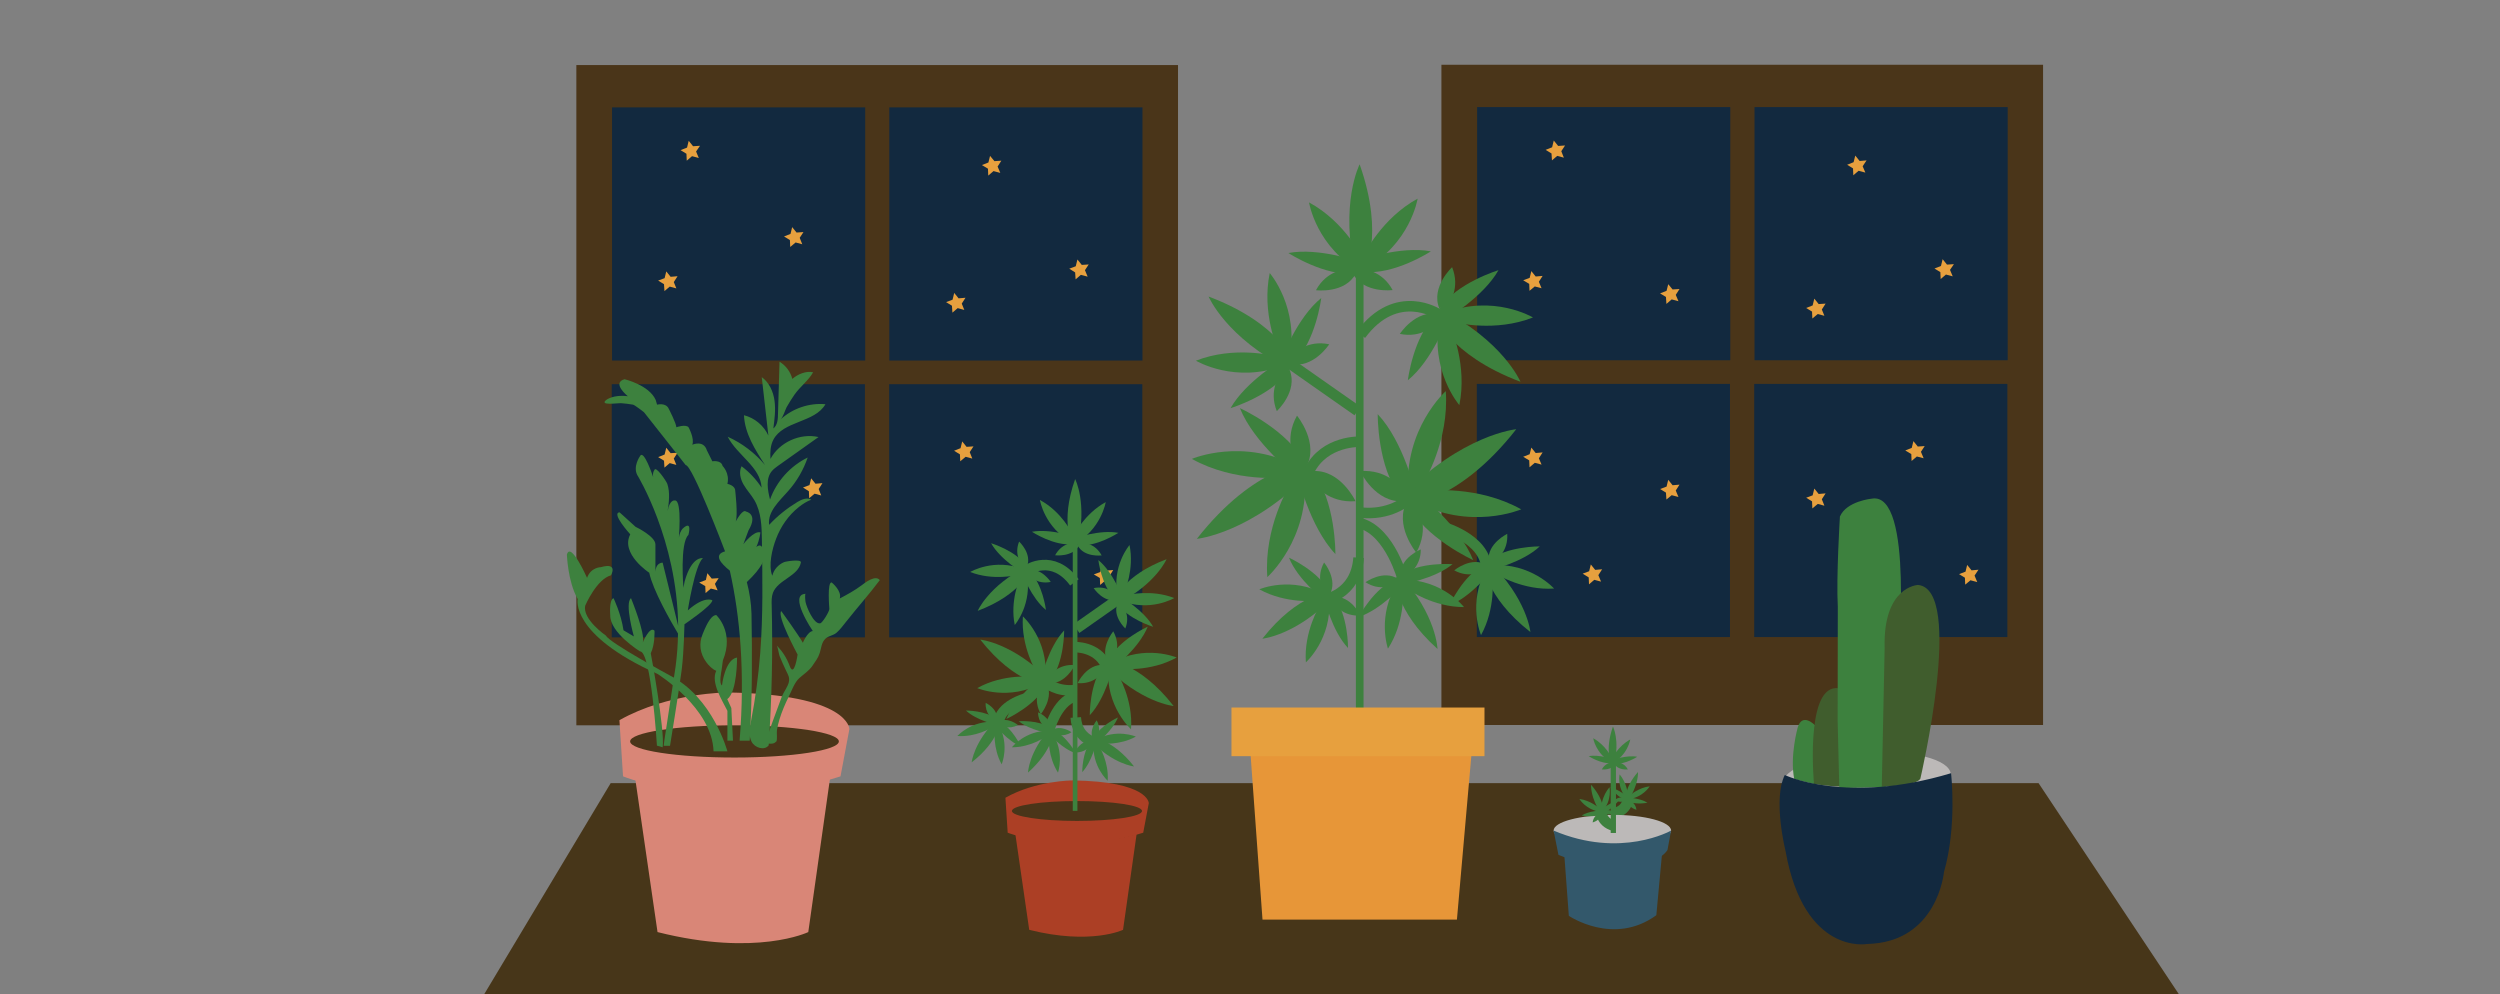<?xml version="1.0" encoding="UTF-8"?> <svg xmlns="http://www.w3.org/2000/svg" xmlns:xlink="http://www.w3.org/1999/xlink" version="1.1" x="0px" y="0px" viewBox="0 0 1660 660" style="enable-background:new 0 0 1660 660;" xml:space="preserve"><rect x="0" y="0" width="1660" height="660" fill="#808080" stroke="none"/> <style type="text/css"> .st0{fill:#4A3519;} .st1{fill:#12293F;} .st2{fill:none;stroke:#71A92D;stroke-width:2;stroke-miterlimit:10;} .st3{fill:#473619;} .st4{fill:#E7A03E;} .st5{fill:#AC3F25;} .st6{fill:#3D813E;} .st7{fill:none;stroke:#3D813E;stroke-width:7;stroke-miterlimit:10;} .st8{fill:#BCB9B8;} .st9{fill:#33586B;} .st10{fill:#E79638;} .st11{fill:#D98677;} .st12{fill:#405D2D;} .st13{fill:#AD3F26;} .st14{fill:#D98777;} .st15{fill:#BEBBB9;} .st16{fill:#274B78;} .st17{fill:#FCE3D7;} .st18{fill:#EBB685;} .st19{fill:#F6F1A7;} .st20{fill:#A4C0D1;} .st21{fill:#33576A;} </style> <g id="Layer_1"> <rect x="957.1" y="43" class="st0" width="399.5" height="438.4"></rect> <g> <g> <g> <rect x="980.8" y="71.1" class="st1" width="168.1" height="168.1"></rect> </g> <g> <rect x="1165" y="71.1" class="st1" width="168.1" height="168.1"></rect> </g> <g> <rect x="980.6" y="254.9" class="st1" width="168.1" height="168.1"></rect> </g> <g> <rect x="1164.8" y="254.9" class="st1" width="168.1" height="168.1"></rect> </g> </g> </g> <path class="st2" d="M1303.6,135.7"></path> <polygon class="st3" points="1448,662 1353.6,520 405.5,520 320.4,662 "></polygon> <rect x="382.7" y="43.2" class="st0" width="399.5" height="438.4"></rect> <g> <g> <g> <rect x="406.4" y="71.3" class="st1" width="168.1" height="168.1"></rect> </g> <g> <rect x="590.5" y="71.3" class="st1" width="168.1" height="168.1"></rect> </g> <g> <rect x="406.2" y="255.1" class="st1" width="168.1" height="168.1"></rect> </g> <g> <rect x="590.4" y="255.1" class="st1" width="168.1" height="168.1"></rect> </g> </g> </g> <path class="st2" d="M729.2,135.8"></path> <path class="st2" d="M715.1,252.5"></path> <polygon class="st4" points="456,106.7 455.8,102.1 451.9,99.7 456.2,98 457.3,93.5 460.2,97.1 464.8,96.8 462.2,100.6 464,104.9 459.5,103.7 "></polygon> <polygon class="st4" points="637.6,306.3 637.4,301.7 633.5,299.3 637.8,297.6 638.9,293.1 641.8,296.7 646.4,296.4 643.9,300.2 645.6,304.5 641.2,303.3 "></polygon> <polygon class="st4" points="656.2,116.6 656,112 652,109.6 656.3,107.9 657.4,103.5 660.3,107 664.9,106.7 662.4,110.6 664.2,114.8 659.7,113.6 "></polygon> <polygon class="st4" points="714.2,185.5 713.9,180.9 710,178.4 714.3,176.8 715.4,172.3 718.3,175.9 722.9,175.6 720.4,179.4 722.2,183.7 717.7,182.5 "></polygon> <polygon class="st4" points="441.2,310.5 440.9,305.9 437,303.5 441.3,301.8 442.4,297.3 445.3,300.9 449.9,300.6 447.4,304.5 449.1,308.7 444.7,307.5 "></polygon> <polygon class="st4" points="730.5,388.4 730.3,383.8 726.3,381.4 730.6,379.8 731.7,375.3 734.6,378.9 739.2,378.5 736.7,382.4 738.5,386.6 734,385.4 "></polygon> <polygon class="st4" points="441.2,193.3 440.9,188.7 437,186.3 441.3,184.7 442.4,180.2 445.3,183.8 449.9,183.4 447.4,187.3 449.1,191.5 444.7,190.3 "></polygon> <polygon class="st4" points="632.4,207.6 632.1,203 628.2,200.6 632.5,199 633.6,194.5 636.5,198.1 641.1,197.7 638.6,201.6 640.3,205.8 635.9,204.6 "></polygon> <polygon class="st4" points="1106.5,331.7 1106.2,327.1 1102.3,324.7 1106.6,323.1 1107.7,318.6 1110.6,322.2 1115.2,321.8 1112.7,325.7 1114.5,330 1110,328.8 "></polygon> <polygon class="st4" points="1055.1,388 1054.9,383.4 1050.9,380.9 1055.2,379.3 1056.3,374.8 1059.2,378.4 1063.8,378 1061.3,381.9 1063.1,386.2 1058.6,385 "></polygon> <polygon class="st4" points="1106.5,201.8 1106.2,197.2 1102.3,194.8 1106.6,193.1 1107.7,188.7 1110.6,192.2 1115.2,191.9 1112.7,195.8 1114.5,200 1110,198.8 "></polygon> <polygon class="st4" points="1203.4,211.5 1203.2,206.9 1199.3,204.5 1203.6,202.8 1204.7,198.3 1207.6,201.9 1212.2,201.6 1209.7,205.5 1211.4,209.7 1207,208.5 "></polygon> <polygon class="st4" points="1203.4,337.6 1203.2,332.9 1199.3,330.5 1203.6,328.9 1204.7,324.4 1207.6,328 1212.2,327.6 1209.7,331.5 1211.4,335.8 1207,334.6 "></polygon> <polygon class="st4" points="524.7,164 524.5,159.4 520.6,157 524.9,155.3 526,150.8 528.9,154.4 533.5,154.1 531,157.9 532.7,162.2 528.3,161 "></polygon> <polygon class="st4" points="537.3,330.8 537.1,326.2 533.2,323.7 537.5,322.1 538.6,317.6 541.5,321.2 546.1,320.8 543.6,324.7 545.3,329 540.9,327.8 "></polygon> <polygon class="st4" points="468.5,393.8 468.3,389.2 464.3,386.8 468.7,385.1 469.7,380.6 472.6,384.2 477.2,383.9 474.7,387.7 476.5,392 472,390.8 "></polygon> <path class="st2" d="M1318.7,252.4"></path> <polygon class="st4" points="1030.5,106.5 1030.2,101.9 1026.3,99.5 1030.6,97.8 1031.7,93.3 1034.6,96.9 1039.2,96.6 1036.7,100.4 1038.4,104.7 1034,103.5 "></polygon> <polygon class="st4" points="1269.3,306.1 1269.1,301.5 1265.1,299.1 1269.4,297.4 1270.5,292.9 1273.4,296.5 1278,296.2 1275.5,300 1277.3,304.3 1272.8,303.1 "></polygon> <polygon class="st4" points="1230.6,116.4 1230.4,111.8 1226.5,109.4 1230.8,107.7 1231.9,103.3 1234.8,106.9 1239.4,106.5 1236.8,110.4 1238.6,114.6 1234.1,113.4 "></polygon> <polygon class="st4" points="1288.6,185.3 1288.4,180.7 1284.5,178.3 1288.8,176.6 1289.9,172.1 1292.8,175.7 1297.4,175.4 1294.8,179.2 1296.6,183.5 1292.1,182.3 "></polygon> <polygon class="st4" points="1015.6,310.3 1015.4,305.7 1011.4,303.3 1015.7,301.6 1016.8,297.2 1019.7,300.8 1024.3,300.4 1021.8,304.3 1023.6,308.5 1019.1,307.3 "></polygon> <polygon class="st4" points="1304.9,388.2 1304.7,383.6 1300.8,381.2 1305.1,379.6 1306.2,375.1 1309.1,378.7 1313.7,378.3 1311.1,382.2 1312.9,386.5 1308.4,385.3 "></polygon> <polygon class="st4" points="1015.6,193.1 1015.4,188.5 1011.4,186.1 1015.7,184.5 1016.8,180 1019.7,183.6 1024.3,183.2 1021.8,187.1 1023.6,191.4 1019.1,190.2 "></polygon> <path class="st5" d="M754.7,553.9l-9,63.5c0,0-21.4,10.3-62.3,0l-9.2-63.5C674.1,553.9,710.9,566.1,754.7,553.9z"></path> <path class="st5" d="M667.6,529.7l1.5,23.2c0,0,39.8,16.2,90,0l3.7-19.6c0,0,0-14.4-50.5-15.1C712.2,518.2,687.9,518.2,667.6,529.7 z"></path> <path class="st0" d="M758.3,538.5c0,3.7-19.3,6.6-43.2,6.6s-43.2-3-43.2-6.6c0-3.7,19.3-6.6,43.2-6.6S758.3,534.8,758.3,538.5z"></path> <path class="st2" d="M593.6,334.8"></path> <path class="st2" d="M602.1,405.5"></path> <rect x="712.3" y="362" transform="matrix(-1 -4.445700e-11 4.445700e-11 -1 1427.712 900.413)" class="st6" width="3.1" height="176.4"></rect> <path class="st6" d="M713.9,318.1c0,0,8.2,16,1.6,43.9h-3.1C712.3,362,703.5,347.4,713.9,318.1z"></path> <path class="st6" d="M734.2,333.4c0,0-2.9,18.3-21.5,28.4v-6C712.8,355.8,719.9,341.2,734.2,333.4z"></path> <path class="st6" d="M690.5,332c0,0,2.9,18.3,21.5,28.4v-6C712,354.3,704.9,339.7,690.5,332z"></path> <path class="st6" d="M713.9,357.3c0,0,16.4-5.8,28.7-3.5c0,0-14.8,9.7-27.1,8.2L713.9,357.3z"></path> <path class="st6" d="M713.9,356.6c0,0-16.4-5.8-28.7-3.5c0,0,14.8,9.7,27.1,8.2L713.9,356.6z"></path> <path class="st6" d="M719.6,360.4c0,0,7.6,0.4,11.9,8.4c0,0-11.7,1.5-16-6.7L719.6,360.4z"></path> <path class="st6" d="M712.5,360.3c0,0-7.6,0.4-11.9,8.4c0,0,11.7,1.5,16-6.7L712.5,360.3z"></path> <path class="st6" d="M774.6,371.3c0,0-7,16.5-32.6,29.5l-2-2.4C740,398.4,745.5,382.3,774.6,371.3z"></path> <path class="st6" d="M779.7,397.1c0,0-15.9,9.5-35.5,1.8l4.6-3.9C748.8,395.1,764.5,391.1,779.7,397.1z"></path> <path class="st6" d="M750,361.9c0,0-12.1,14-7.9,34.7l4.6-3.9C746.8,392.7,753.3,377.9,750,361.9z"></path> <path class="st6" d="M744.6,396.5c0,0,15,8.8,21.1,19.7c0,0-16.9-5.1-23.8-15.5L744.6,396.5z"></path> <path class="st6" d="M745.1,396.1c0,0-6.1-16.3-15.8-24.2c0,0,2.1,17.5,11.2,26L745.1,396.1z"></path> <path class="st6" d="M746,402.9c0,0,4.6,6,1.2,14.4c0,0-8.7-8-5.2-16.6L746,402.9z"></path> <path class="st6" d="M740.2,394.2c0,0-5.2-5.5-14-3.7c0,0,6.4,9.9,15.5,7.9L740.2,394.2z"></path> <path class="st6" d="M649.2,405.6c0,0,7-16.5,32.6-29.5l2,2.4C683.8,378.5,678.3,394.6,649.2,405.6z"></path> <path class="st6" d="M644.2,379.8c0,0,15.9-9.5,35.5-1.8l-4.6,3.9C675.1,381.8,659.4,385.8,644.2,379.8z"></path> <path class="st6" d="M673.8,415c0,0,12.1-14,7.9-34.7l-4.6,3.9C677.1,384.2,670.5,399,673.8,415z"></path> <path class="st6" d="M679.2,380.4c0,0-15-8.8-21.1-19.7c0,0,16.9,5.1,23.8,15.5L679.2,380.4z"></path> <path class="st6" d="M678.7,380.8c0,0,6.1,16.3,15.8,24.2c0,0-2.1-17.5-11.2-26L678.7,380.8z"></path> <path class="st6" d="M677.9,374c0,0-4.6-6-1.2-14.4c0,0,8.7,8,5.2,16.6L677.9,374z"></path> <path class="st6" d="M683.7,382.7c0,0,5.2,5.5,14,3.7c0,0-6.4-9.9-15.5-7.9L683.7,382.7z"></path> <path class="st6" d="M779.3,468.8c0,0-21.9-2.1-46.3-27.3l2-3.2C735,438.3,755.9,438.8,779.3,468.8z"></path> <path class="st6" d="M751,484.2c0,0-16.9-15-15.1-40.8l6.2,4C742.1,447.3,752.5,464.2,751,484.2z"></path> <path class="st6" d="M781.3,436.6c0,0-20.8-9-43.4,3.5l6.2,4C744.1,444.1,763.9,446.3,781.3,436.6z"></path> <path class="st6" d="M738.9,443c0,0-4.8,20.8-15.3,31.9c0,0-0.2-21.6,9.3-33.4L738.9,443z"></path> <path class="st6" d="M739.6,443.4c0,0,16.8-13.1,22.5-27.3c0,0-19.7,8.9-26.3,22.6L739.6,443.4z"></path> <path class="st6" d="M731.9,446.9c0,0-5.4,7.6-16.4,6.7c0,0,6.1-13,17.5-12.1L731.9,446.9z"></path> <path class="st6" d="M740,436.9c0,0,4.6-8.1-0.8-17.7c0,0-9.2,11.1-3.6,21L740,436.9z"></path> <path class="st6" d="M650.9,424.7c0,0,21.9,2.1,46.3,27.3l-2,3.2C695.2,455.2,674.4,454.7,650.9,424.7z"></path> <path class="st6" d="M679.2,409.3c0,0,16.9,15,15.1,40.8l-6.2-4C688.1,446.2,677.8,429.3,679.2,409.3z"></path> <path class="st6" d="M648.9,456.9c0,0,20.8,9,43.4-3.5l-6.2-4C686.1,449.4,666.4,447.1,648.9,456.9z"></path> <path class="st6" d="M691.3,450.5c0,0,4.8-20.8,15.3-31.9c0,0,0.2,21.6-9.3,33.4L691.3,450.5z"></path> <path class="st6" d="M690.7,450.1c0,0-16.8,13.1-22.5,27.3c0,0,19.7-8.9,26.3-22.6L690.7,450.1z"></path> <path class="st6" d="M697.3,448.3c0,0,5.4-7.6,16.4-6.7c0,0-6.1,13-17.5,12.1L697.3,448.3z"></path> <path class="st6" d="M690.3,456.5c0,0-4.6,8.1,0.8,17.7c0,0,9.2-11.1,3.6-21L690.3,456.5z"></path> <path class="st6" d="M753,508.9c0,0-13.5-1.3-28.7-16.9l1.3-2C725.6,490.1,738.5,490.4,753,508.9z"></path> <path class="st6" d="M735.5,518.4c0,0-10.5-9.3-9.4-25.2l3.8,2.4C730,495.7,736.4,506.1,735.5,518.4z"></path> <path class="st6" d="M754.2,489.1c0,0-12.8-5.6-26.8,2.2l3.8,2.4C731.2,493.7,743.4,495.1,754.2,489.1z"></path> <path class="st6" d="M728,493c0,0-3,12.9-9.4,19.7c0,0-0.1-13.4,5.8-20.6L728,493z"></path> <path class="st6" d="M728.4,493.3c0,0,10.4-8.1,13.9-16.9c0,0-12.2,5.5-16.3,14L728.4,493.3z"></path> <path class="st6" d="M723.7,495.4c0,0-3.3,4.7-10.2,4.2c0,0,3.8-8.1,10.8-7.5L723.7,495.4z"></path> <path class="st6" d="M728.7,489.3c0,0,2.8-5-0.5-11c0,0-5.7,6.8-2.2,13L728.7,489.3z"></path> <path class="st6" d="M645.2,506.2c0,0,1.3-13.5,16.9-28.7l2,1.3C664,478.9,663.7,491.7,645.2,506.2z"></path> <path class="st6" d="M635.7,488.7c0,0,9.3-10.5,25.2-9.4l-2.4,3.8C658.5,483.2,648,489.6,635.7,488.7z"></path> <path class="st6" d="M665.1,507.5c0,0,5.6-12.8-2.2-26.8l-2.4,3.8C660.5,484.5,659.1,496.7,665.1,507.5z"></path> <path class="st6" d="M661.1,481.2c0,0-12.9-3-19.7-9.4c0,0,13.4-0.1,20.6,5.8L661.1,481.2z"></path> <path class="st6" d="M660.9,481.7c0,0,8.1,10.4,16.9,13.9c0,0-5.5-12.2-14-16.3L660.9,481.7z"></path> <path class="st6" d="M658.7,476.9c0,0-4.7-3.3-4.2-10.2c0,0,8.1,3.8,7.5,10.8L658.7,476.9z"></path> <path class="st6" d="M664.9,481.9c0,0,5,2.8,11-0.5c0,0-6.8-5.7-13-2.2L664.9,481.9z"></path> <path class="st6" d="M682.6,513c0,0,0.4-13.6,14.9-29.7l2.1,1.1C699.6,484.5,700.1,497.3,682.6,513z"></path> <path class="st6" d="M671.9,496.2c0,0,8.6-11.1,24.6-11l-2.2,4C694.3,489.2,684.3,496.3,671.9,496.2z"></path> <path class="st6" d="M702.5,513c0,0,4.7-13.2-3.9-26.6l-2.2,4C696.4,490.3,695.8,502.6,702.5,513z"></path> <path class="st6" d="M696.8,487c0,0-13-2.1-20.3-8.1c0,0,13.3-1,21,4.4L696.8,487z"></path> <path class="st6" d="M696.6,487.5c0,0,8.8,9.8,17.8,12.7c0,0-6.3-11.8-15-15.3L696.6,487.5z"></path> <path class="st6" d="M694.1,482.9c0,0-4.9-3-4.8-9.9c0,0,8.3,3.3,8.2,10.3L694.1,482.9z"></path> <path class="st6" d="M700.6,487.4c0,0,5.2,2.5,10.9-1.2c0,0-7.2-5.2-13.1-1.4L700.6,487.4z"></path> <path class="st2" d="M743.5,397.7"></path> <line class="st7" x1="741.6" y1="398.5" x2="714.7" y2="417.4"></line> <path class="st7" d="M682.2,378.4c0,0,16.8-11.2,31.2,8.3"></path> <path class="st7" d="M713.4,429.7c0,0,14.6-0.7,20.8,11.7"></path> <path class="st7" d="M728.4,493.3c0,0-13.1-1.8-14.1-16.9"></path> <path class="st7" d="M696.5,485.2c0,0,4.9-19,16.9-22.7"></path> <path class="st2" d="M681.4,456.6"></path> <path class="st7" d="M694.7,453.3c0,0,7,6.3,19.1,4.9"></path> <path class="st7" d="M681.4,463.7c0,0-17.9,4.6-18.4,16.9"></path> <path class="st6" d="M1087.6,512.6c0,0,0.8,8.3-6.8,19.3l-1.4-0.5C1079.4,531.4,1078.1,523.6,1087.6,512.6z"></path> <path class="st6" d="M1095.4,522.1c0,0-4.4,7.4-14.2,8.6l1-2.6C1082.3,528.1,1087.9,523,1095.4,522.1z"></path> <path class="st6" d="M1075.4,514.2c0,0-1.8,8.4,4.5,16l1-2.6C1080.9,527.6,1080.4,520,1075.4,514.2z"></path> <path class="st6" d="M1080.9,529.6c0,0,8.1,0.3,13,3.4c0,0-8.1,1.7-13.2-1.1L1080.9,529.6z"></path> <path class="st6" d="M1081,529.3c0,0-6.1-5.3-11.8-6.4c0,0,4.8,6.7,10.4,8.2L1081,529.3z"></path> <path class="st6" d="M1082.9,532c0,0,3.2,1.5,3.7,5.7c0,0-5.3-1.3-5.8-5.7L1082.9,532z"></path> <path class="st6" d="M1078.6,529.7c0,0-3.4-1.1-6.6,1.6c0,0,4.8,2.6,8.1-0.2L1078.6,529.7z"></path> <path class="st7" d="M1081,529.3c0,0,0.5,8.1-8.5,10.5"></path> <path class="st8" d="M1109.6,551.5c0,5.8-17.5,10.4-39,10.4c-21.5,0-39-4.7-39-10.4c0-5.8,17.5-10.4,39-10.4 C1092.2,541,1109.6,545.7,1109.6,551.5z"></path> <path class="st9" d="M1038.7,567.7l3,40.4c0,0,29.7,20.3,58.1-0.4l3.8-41C1103.6,566.7,1082.7,584.6,1038.7,567.7z"></path> <path class="st9" d="M1031.6,551.5l3.2,16.1c0,0,32.8,14.5,56.9,5.8c0,0,11.3-2.4,15.5-9l2.4-12.9 C1109.6,551.5,1076.2,570.5,1031.6,551.5z"></path> <rect x="1069.6" y="502.9" transform="matrix(-1 -1.206159e-11 1.206159e-11 -1 2142.598 1055.996)" class="st6" width="3.5" height="50.2"></rect> <path class="st6" d="M1071,482.4c0,0,4.6,9,0.9,24.7h-1.7C1070.1,507.1,1065.2,498.9,1071,482.4z"></path> <path class="st6" d="M1082.5,491c0,0-1.6,10.3-12.1,16v-3.4C1070.4,503.6,1074.4,495.4,1082.5,491z"></path> <path class="st6" d="M1057.9,490.2c0,0,1.6,10.3,12.1,16v-3.4C1070,502.8,1066,494.6,1057.9,490.2z"></path> <path class="st6" d="M1071,504.5c0,0,9.2-3.3,16.1-2c0,0-8.3,5.4-15.3,4.6L1071,504.5z"></path> <path class="st6" d="M1071,504.1c0,0-9.2-3.3-16.1-2c0,0,8.3,5.4,15.3,4.6L1071,504.1z"></path> <path class="st6" d="M1074.2,506.2c0,0,4.3,0.2,6.7,4.7c0,0-6.6,0.8-9-3.8L1074.2,506.2z"></path> <path class="st6" d="M1070.3,506.2c0,0-4.3,0.2-6.7,4.7c0,0,6.6,0.8,9-3.8L1070.3,506.2z"></path> <path class="st6" d="M1056.5,521.1c0,0-0.8,8.3,6.8,19.3l1.4-0.5C1064.7,539.9,1066,532,1056.5,521.1z"></path> <path class="st6" d="M1048.7,530.5c0,0,4.4,7.4,14.2,8.6l-1-2.6C1061.8,536.6,1056.2,531.5,1048.7,530.5z"></path> <path class="st6" d="M1068.7,522.7c0,0,1.8,8.4-4.5,16l-1-2.6C1063.1,536,1063.7,528.5,1068.7,522.7z"></path> <path class="st6" d="M1063.2,538.1c0,0-8.1,0.3-13,3.4c0,0,8.1,1.7,13.2-1.1L1063.2,538.1z"></path> <path class="st6" d="M1063.1,537.8c0,0,6.1-5.3,11.8-6.4c0,0-4.8,6.7-10.4,8.2L1063.1,537.8z"></path> <path class="st6" d="M1061.2,540.4c0,0-3.2,1.5-3.7,5.7c0,0,5.3-1.3,5.8-5.7L1061.2,540.4z"></path> <path class="st6" d="M1065.5,538.1c0,0,3.4-1.1,6.6,1.6c0,0-4.8,2.6-8.1-0.2L1065.5,538.1z"></path> <path class="st7" d="M1063.1,537.8c0,0-0.5,8.1,8.5,10.5"></path> <polygon class="st10" points="829.5,488.9 838.3,610.6 967.4,610.6 977.6,494.7 "></polygon> <rect x="900.3" y="181.6" class="st6" width="5.1" height="291.2"></rect> <rect x="817.7" y="469.8" class="st4" width="168" height="32.3"></rect> <path class="st6" d="M902.8,109.1c0,0-13.5,26.4-2.6,72.5h5.1C905.4,181.6,919.9,157.5,902.8,109.1z"></path> <path class="st6" d="M869.2,134.4c0,0,4.8,30.2,35.5,46.8v-9.9C904.7,171.2,892.9,147.2,869.2,134.4z"></path> <path class="st6" d="M941.3,131.9c0,0-4.8,30.2-35.5,46.8v-9.9C905.9,168.8,917.6,144.8,941.3,131.9z"></path> <path class="st6" d="M902.8,173.8c0,0-27.1-9.6-47.3-5.8c0,0,24.4,15.9,44.8,13.6L902.8,173.8z"></path> <path class="st6" d="M902.8,172.7c0,0,27.1-9.6,47.3-5.8c0,0-24.4,15.9-44.8,13.6L902.8,172.7z"></path> <path class="st6" d="M893.4,178.9c0,0-12.5,0.6-19.6,13.8c0,0,19.3,2.5,26.5-11.1L893.4,178.9z"></path> <path class="st6" d="M905.1,178.8c0,0,12.5,0.6,19.6,13.8c0,0-19.3,2.5-26.5-11.1L905.1,178.8z"></path> <path class="st6" d="M802.5,196.9c0,0,11.5,27.3,53.8,48.6l3.3-3.9C859.6,241.6,850.6,215,802.5,196.9z"></path> <path class="st6" d="M794.1,239.5c0,0,26.2,15.7,58.7,3l-7.6-6.4C845.2,236.2,819.2,229.6,794.1,239.5z"></path> <path class="st6" d="M843.1,181.3c0,0,20,23.1,13,57.3l-7.6-6.4C848.5,232.2,837.6,207.8,843.1,181.3z"></path> <path class="st6" d="M852,238.5c0,0-24.8,14.6-34.9,32.5c0,0,27.9-8.4,39.2-25.5L852,238.5z"></path> <path class="st6" d="M851.2,237.8c0,0,10.1-27,26.1-39.9c0,0-3.5,28.9-18.4,43L851.2,237.8z"></path> <path class="st6" d="M849.8,249.1c0,0-7.6,10-2,23.9c0,0,14.3-13.2,8.5-27.4L849.8,249.1z"></path> <path class="st6" d="M859.4,234.7c0,0,8.5-9.2,23.2-6.1c0,0-10.5,16.3-25.6,13.1L859.4,234.7z"></path> <path class="st6" d="M1009.6,253.5c0,0-11.5-27.3-53.8-48.6l-3.3,3.9C952.4,208.8,961.5,235.4,1009.6,253.5z"></path> <path class="st6" d="M1017.9,210.8c0,0-26.2-15.7-58.7-3l7.6,6.4C966.9,214.2,992.8,220.7,1017.9,210.8z"></path> <path class="st6" d="M969,269c0,0-20-23.1-13-57.3l7.6,6.4C963.6,218.2,974.4,242.6,969,269z"></path> <path class="st6" d="M960.1,211.9c0,0,24.8-14.6,34.9-32.5c0,0-27.9,8.4-39.2,25.5L960.1,211.9z"></path> <path class="st6" d="M960.9,212.6c0,0-10.1,27-26.1,39.9c0,0,3.5-28.9,18.4-43L960.9,212.6z"></path> <path class="st6" d="M962.2,201.3c0,0,7.6-10,2-23.9c0,0-14.3,13.2-8.5,27.4L962.2,201.3z"></path> <path class="st6" d="M952.7,215.6c0,0-8.5,9.2-23.2,6.1c0,0,10.5-16.3,25.6-13.1L952.7,215.6z"></path> <path class="st6" d="M794.7,357.8c0,0,36.1-3.4,76.5-45.1l-3.4-5.3C867.9,307.5,833.5,308.3,794.7,357.8z"></path> <path class="st6" d="M841.5,383.2c0,0,27.9-24.8,25-67.4l-10.3,6.5C856.2,322.3,839.1,350.3,841.5,383.2z"></path> <path class="st6" d="M791.4,304.7c0,0,34.3-14.8,71.7,5.8l-10.3,6.5C852.8,317,820.3,320.8,791.4,304.7z"></path> <path class="st6" d="M861.5,315.3c0,0,7.9,34.3,25.2,52.6c0,0,0.4-35.7-15.4-55.1L861.5,315.3z"></path> <path class="st6" d="M860.4,316c0,0-27.8-21.7-37.1-45c0,0,32.5,14.7,43.5,37.3L860.4,316z"></path> <path class="st6" d="M873,321.7c0,0,8.9,12.5,27.1,11.1c0,0-10.1-21.5-28.9-20L873,321.7z"></path> <path class="st6" d="M859.8,305.3c0,0-7.6-13.3,1.4-29.3c0,0,15.2,18.3,5.9,34.6L859.8,305.3z"></path> <path class="st6" d="M1006.8,285c0,0-36.1,3.4-76.5,45.1l3.4,5.3C933.7,335.4,968,334.5,1006.8,285z"></path> <path class="st6" d="M960,259.7c0,0-27.9,24.8-25,67.4l10.3-6.5C945.3,320.5,962.4,292.6,960,259.7z"></path> <path class="st6" d="M1010.1,338.2c0,0-34.3,14.8-71.7-5.8l10.3-6.5C948.7,325.8,981.2,322.1,1010.1,338.2z"></path> <path class="st6" d="M940,327.6c0,0-7.9-34.3-25.2-52.6c0,0-0.4,35.7,15.4,55.1L940,327.6z"></path> <path class="st6" d="M941.1,326.9c0,0,27.8,21.7,37.1,45c0,0-32.5-14.7-43.5-37.3L941.1,326.9z"></path> <path class="st6" d="M930.2,323.9c0,0-8.9-12.5-27.1-11.1c0,0,10.1,21.5,28.9,20L930.2,323.9z"></path> <path class="st6" d="M941.8,337.6c0,0,7.6,13.3-1.4,29.3c0,0-15.2-18.3-5.9-34.6L941.8,337.6z"></path> <path class="st6" d="M838.2,424.1c0,0,22.3-2.1,47.3-27.9l-2.1-3.3C883.4,393,862.2,393.5,838.2,424.1z"></path> <path class="st6" d="M867.1,439.8c0,0,17.3-15.4,15.5-41.7l-6.3,4C876.2,402.2,865.6,419.5,867.1,439.8z"></path> <path class="st6" d="M836.2,391.3c0,0,21.2-9.2,44.3,3.6l-6.3,4C874.1,398.9,854,401.2,836.2,391.3z"></path> <path class="st6" d="M879.5,397.8c0,0,4.9,21.2,15.6,32.5c0,0,0.2-22.1-9.5-34.1L879.5,397.8z"></path> <path class="st6" d="M878.8,398.2c0,0-17.2-13.4-22.9-27.9c0,0,20.1,9.1,26.9,23L878.8,398.2z"></path> <path class="st6" d="M886.6,401.8c0,0,5.5,7.7,16.8,6.9c0,0-6.3-13.3-17.9-12.4L886.6,401.8z"></path> <path class="st6" d="M878.4,391.6c0,0-4.7-8.2,0.8-18.1c0,0,9.4,11.3,3.7,21.4L878.4,391.6z"></path> <path class="st6" d="M1016.2,419.7c0,0-2.1-22.3-27.9-47.3l-3.3,2.1C985.1,374.5,985.6,395.7,1016.2,419.7z"></path> <path class="st6" d="M1031.9,390.8c0,0-15.4-17.3-41.7-15.5l4,6.3C994.3,381.6,1011.5,392.2,1031.9,390.8z"></path> <path class="st6" d="M983.4,421.7c0,0-9.2-21.2,3.6-44.3l4,6.3C991,383.7,993.3,403.9,983.4,421.7z"></path> <path class="st6" d="M989.9,378.4c0,0,21.2-4.9,32.5-15.6c0,0-22.1-0.2-34.1,9.5L989.9,378.4z"></path> <path class="st6" d="M990.3,379.1c0,0-13.4,17.2-27.9,22.9c0,0,9.1-20.1,23-26.9L990.3,379.1z"></path> <path class="st6" d="M993.9,371.3c0,0,7.7-5.5,6.9-16.8c0,0-13.3,6.3-12.4,17.9L993.9,371.3z"></path> <path class="st6" d="M983.7,379.5c0,0-8.2,4.7-18.1-0.8c0,0,11.3-9.4,21.4-3.7L983.7,379.5z"></path> <path class="st6" d="M954.5,430.9c0,0-0.6-22.4-24.7-49l-3.4,1.9C926.4,383.7,925.6,405,954.5,430.9z"></path> <path class="st6" d="M972.1,403.1c0,0-14.2-18.3-40.6-18.2l3.6,6.6C935.1,391.5,951.7,403.2,972.1,403.1z"></path> <path class="st6" d="M921.6,430.7c0,0-7.7-21.8,6.5-44l3.6,6.6C931.7,393.4,932.7,413.6,921.6,430.7z"></path> <path class="st6" d="M931,388c0,0,21.5-3.5,33.5-13.4c0,0-22-1.7-34.6,7.3L931,388z"></path> <path class="st6" d="M931.4,388.7c0,0-14.5,16.2-29.3,21c0,0,10.4-19.5,24.8-25.3L931.4,388.7z"></path> <path class="st6" d="M935.4,381.1c0,0,8.1-5,8-16.3c0,0-13.7,5.4-13.5,17L935.4,381.1z"></path> <path class="st6" d="M924.7,388.6c0,0-8.5,4.1-18-2c0,0,11.9-8.6,21.6-2.2L924.7,388.6z"></path> <path class="st2" d="M854,240.4"></path> <line class="st7" x1="857" y1="241.8" x2="901.4" y2="272.9"></line> <path class="st7" d="M955.1,208.6c0,0-27.7-18.4-51.5,13.7"></path> <path class="st7" d="M903.6,293.3c0,0-24.1-1.2-34.3,19.4"></path> <path class="st7" d="M878.8,398.2c0,0,21.6-2.9,23.3-27.9"></path> <path class="st7" d="M931.5,384.9c0,0-8.1-31.4-27.9-37.4"></path> <path class="st2" d="M956.5,337.8"></path> <path class="st7" d="M934.4,332.2c0,0-11.6,10.5-31.6,8.1"></path> <path class="st7" d="M956.5,349.4c0,0,29.6,7.6,30.5,28"></path> <path class="st2" d="M344.8,314.3"></path> <path class="st11" d="M551.1,517.1l-14.4,101.8c0,0-34.3,16.6-100.1,0l-14.8-101.8C421.8,517.1,480.8,536.6,551.1,517.1z"></path> <path class="st11" d="M411.3,478.2l2.4,37.3c0,0,63.9,26.1,144.4,0l5.9-31.4c0,0,0-23.1-81.1-24.3 C482.9,459.8,443.9,459.8,411.3,478.2z"></path> <path class="st0" d="M557,492.3c0,5.9-31,10.7-69.3,10.7s-69.3-4.8-69.3-10.7c0-5.9,31-10.7,69.3-10.7S557,486.4,557,492.3z"></path> <path class="st6" d="M383.6,397.8c0,0-5.4,23.4,53,49.7c0,0,36.3,22.6,37.2,51.4h9.2c0,0-9.6-35.9-38.4-50.5 c0,0-40.1-21.7-42.2-26.3c0,0-15.9-10.9-13.8-20c0,0,7.5-17.5,17.1-20.1c0,0,5-8.8-6.7-5.4c0,0-6.7,0-9.2,7.1 c0,0-10.9-24.6-13.4-15.4C376.5,368.1,376.8,385.7,383.6,397.8z"></path> <path class="st6" d="M495.9,386.5C495.9,386.5,495.9,386.6,495.9,386.5c20.2-19.1,9-24.2,9-24.2c-0.8-0.3-1.7,0.1-2.7,0.9 c2.3-5,2.7-9.7,2.7-9.7c-4.4-1.3-11.3,7.8-11.3,7.8l3.4-9.1c6.6-11-1.6-12.5-1.6-12.5c-2.1-1.8-5.7,4.5-6.9,6.6 c1.6-4.2-0.3-20.3-0.3-20.3c0-3.8-5.2-4.7-5.2-4.7c1.7-7.2-3.2-11.9-3.2-11.9c-0.9-4.1-6.8-3.1-6.8-3.1l-3.6-7.2 c-2.2-7.2-9.7-3.8-9.7-3.8c1.6-4.1-2.5-11.6-2.5-11.6c-1.9-2.2-8.1,0-8.1,0c0-2.5-5-12.2-5-12.2c-1.9-4.4-7.8-2.8-7.8-2.8l-0.9-3.1 c-4.4-10-20.7-13.8-20.7-13.8c-8.8,2.5,2.2,11.3,2.2,11.3c-9.7-1.3-14.4,2.5-14.4,2.5c-4.8,3.9,7.8,2,9.7,2.1 c2.7,0.2,5.5,0.5,8.2,1c1.2,0.3,7.2,5,7.2,5l27.7,35.1c4.4,0,25.2,54.9,26.1,57.2c0,0,0,0.1,0,0.1c-7.8,2.2-2.9,7.9,3.2,12.8 c6.8,30.2,10.2,67.5,6.5,112.9h6.7c1.7-28.1,1.7-56.1,1.2-84.3C498.8,400.4,497.7,393.4,495.9,386.5z"></path> <path class="st6" d="M513.5,284.5C513.5,284.6,513.5,284.6,513.5,284.5c0.8-6.1,1.6-12.2,0.8-18.3s-3.5-12.2-8.5-15.8 c1.5,12.9,2.9,25.8,4.4,38.8c-3-6.6-9.1-11.7-16.2-13.5c0.5,12.1,7.4,22.9,14,33.1c-6.7-8-15.2-14.5-24.8-18.8 c6.3,12.3,21.8,20.1,22.5,33.8c-3.6-5.5-8.1-10.3-13.3-14.2c-1.9,3.8-0.8,8.4,1.3,12.1s5.1,6.8,7.2,10.4c4.6,7.9,4.9,17.5,5,26.7 c0.4,24.9,0.8,49.9-1.1,74.8c-1.2,15.1-3.2,30.2-6.1,45.1c-0.9,4.6-1.8,9.5,0.3,13.7c2.1,4.2,8.6,6.2,11.4,2.5c2.1-31,2.8-62,2-93 c-0.1-2.8-0.1-5.6,0.8-8.2c3.3-8.8,16.8-11,18.6-20.2c0.5-2.5-10.4-0.7-11.3-0.2c-3.8,1.7-6.7,4.9-7.7,9 c-2.7-6.9-0.1-17.7,2.5-24.5c3.1-8.2,8.2-15.6,15.1-21.1c2.5-2,5.3-3.8,8.3-4.9c-2.8-1.7-6.4-0.2-9.2,1.5 c-6.9,4.2-13.3,9.3-18.8,15.2c-1.1-8.8,6.7-15.7,12.6-22.4c5.8-6.5,10.2-14.1,13-22.3c-11.5,5.6-20.7,15.8-25,27.9 c-1.6-6.4-3-14,1.3-19c1.1-1.3,2.6-2.4,4-3.4c9-6.4,17.9-12.7,26.9-19.1c-12.3-2.8-26,3.5-31.9,14.5c-0.3-4.3-0.1-8.8,1.9-12.7 c6.6-12.7,27.5-11.2,34.6-23.6c-10.8-1-21.9,2.8-29.8,10.1c1.7-1.6,2.9-5.9,4-8.1c1.6-2.8,3.3-5.6,5.2-8.3 c3.5-5.1,9.6-9.7,12.4-14.9c-4.6-1.1-10.3,1.3-13.8,4.4c-1.2-4.7-4.3-8.9-8.5-11.4c-0.3,11.4-0.7,22.9-1,34.3 C516.6,278.2,516.3,282.3,513.5,284.5z"></path> <path class="st6" d="M486.7,491.8H483V472c-3.4-6.9-11.2-18.7-7.4-26.6c-2.4-0.8-5.2-3.7-6.7-5.8c-4.1-5.6-5-12.3-2.3-18.7 c1.3-3,4.8-12.5,9-12.5c0,0,12.2,11.3,4.4,30.1l-0.9,6.6c0,0-1.9,8.8,0.3,10c0,0,1.9-17.2,10-18.5c0,0,0.2,22.9-6.5,27.6l2.7,5.9 L486.7,491.8z"></path> <path class="st6" d="M514.8,492.9c-1.5,1.4-4.2,0.8-6.8,0.8c-0.4,0,10-28.3,11.1-31.1c1.3-3.3,3.9-6.3,4.7-9.7 c0.7-3.2-0.6-4.9-1.9-7.7c-1.5-3.2-3-6.4-4.3-9.7c-0.4-1.1-1.2-6.3-1.9-6.9c0,0,5.1,4.6,8.2,12.4c0.1,0.4,0.3,0.7,0.4,1.1 c3.1,8.5,5.3-7.5,5.3-7.5s-14.1-26-10.8-28.8c0,0,11.8,16.3,14.3,21c0,0,3.1-7.5,6.6-7.8c0,0-16.6-24.4-4.7-24.7 c-0.8,0-0.2,5.2-0.1,5.5c0.6,3,5.3,14.8,9.7,14.1c1.5-0.2,6.2-8,6.1-9.6c0,0-1.6-18.4,1.6-17.5c0,0,6.9,5.6,5.3,10.6 c5.1-2.7,9.7-5.2,14.3-8.6c2.5-1.9,9.4-7.3,12.3-3.6c-7.1,9.5-15.2,18.5-22.5,27.8c-1.9,2.4-3.9,5.1-6.2,7.1 c-2.1,1.9-5.2,2-7.3,3.9c-2.8,2.6-2.8,6.2-3.9,9.6c-1,3.2-2.8,5.5-4.7,8.3c-2.6,3.8-5.7,5.5-8.9,8.4c-3.1,2.8-5,8.3-6.9,12.1 c-2.4,4.9-4.6,9.9-6.2,15.2c-0.7,2.3-1.3,4.7-1.7,7.1c-0.3,1.9,0.4,6.1-0.4,7.7C515.2,492.4,515,492.7,514.8,492.9z"></path> <path class="st6" d="M440,496.2l-3.8-1.1c0,0-3.8-63-11.3-62.6c0,0-20-12.4-19.7-24c0,0-0.9-10.3,2.2-11.3c0,0,5,10.3,6.6,21.3 l6.9,4.1c0,0-6.3-22.2-1.9-25.4c0,0,9.7,23.6,7.8,29.4c0,0,4.7-11.3,7.8-7.8c0,0,0.4,9.1-2.5,15C432.2,433.8,441.6,485.3,440,496.2 z"></path> <path class="st6" d="M456.7,405.3c0,0,4.6-29.7,10-34.7c0,0-7.4-1.6-12.1,15.5l-0.8,4.2c0,0-2.5-29.7,3.3-35.1 c0,0,2.9-10.4-3.8-4.2c0,0-1.5,1.5-2.2,4.4c-0.1,0.5-0.2,1-0.3,1.5c-0.4,3.8,2.5-25.1-2.7-24.6c0,0-3.5-0.8-4.8,7.1 c0.9-5.7,1.7-12.5-0.2-18.1c-0.5-1.6-7.9-12.6-8.6-9.1c0,0-1.3,1.3-0.8,4.6c0,0-6.3-19.2-8.8-13.8c0,0-4.8,6.8-1.7,12.5 c0,0,26.4,42.8,27.1,100l-7.1-28.9l-3.2-13c-4.2,0.2-4.7,4.4-4.8,6v-18.1c0-5.4-13.2-11.7-13.2-11.7l-10.6-9.6 c-5.8,0.4,7.1,14.6,7.1,14.6c-6.7,12.9,12.6,25.5,12.6,25.5c2.4,11.5,14.2,32.2,19.1,40.4c-0.1,7.1-0.6,14.4-1.6,21.9l-7.5,49.3 l-0.4,3.3h4.2c0,0,6.1-37.3,7.7-50.1c0.1-0.6,0.1-1.2,0.2-1.7c1.3-10.9,1.7-28.9,1.7-28.9S473,402,473,398.6 C473,398.6,468,395.3,456.7,405.3z"></path> <path class="st8" d="M1295.3,514c0.6,9.8-24,19.3-54.8,21.1c-30.9,1.8-56.3-4.7-56.9-14.5c-0.6-9.8,24-19.3,54.8-21.1 C1269.2,497.7,1294.7,504.2,1295.3,514z"></path> <path class="st6" d="M1191.4,517.4l13.1,3.2l0.8-38.9c0,0-8.5-9-11.6,1.3C1193.7,483.1,1188.3,501.9,1191.4,517.4"></path> <path class="st12" d="M1218.9,456.9c0,0,11.9-1.3,15.6,19.4c0,0,3.6,35.5-1.3,45.1c0,0-6.6,2.5-28.7-0.8c-22.1-3.3,0,0,0,0 S1198.6,457.8,1218.9,456.9z"></path> <path class="st6" d="M1242.9,331.1c0,0-16.8,1.6-21.2,11.9c0,0-2.5,40.3-1.4,59.8l-0.1,76.1l1.1,44.4l30.8-0.6l8-82.8 C1260.1,439.9,1271.2,326.1,1242.9,331.1z"></path> <path class="st12" d="M1275.1,517.1c0,0,29.5-125.6-1.5-128.7c0,0-23.4,0.8-22.2,42l-1.9,91.9 C1249.6,522.3,1271.8,522.2,1275.1,517.1"></path> <path class="st1" d="M1185.1,514.6c0,0,40.6,19.8,110.4-1.2c0,0,4.1,35.1-4.7,65.6c0,0-4.2,46.7-51,47.8c0,0-41.8,7.8-54.2-61.7 C1185.6,565.1,1177,530.7,1185.1,514.6z"></path> </g> <g id="Layer_3"> <rect x="2464.9" y="-507.1" class="st13" width="76.1" height="76.1"></rect> <rect x="2570.7" y="-507.1" class="st14" width="76.1" height="76.1"></rect> <rect x="2676.5" y="-507.1" class="st4" width="76.1" height="76.1"></rect> <rect x="2782.3" y="-507.1" class="st15" width="76.1" height="76.1"></rect> <rect x="2464.9" y="-398.5" class="st16" width="76.1" height="76.1"></rect> <rect x="2570.7" y="-398.5" class="st12" width="76.1" height="76.1"></rect> <rect x="2676.5" y="-398.5" class="st0" width="76.1" height="76.1"></rect> <rect x="2782.3" y="-398.5" class="st17" width="76.1" height="76.1"></rect> <rect x="2464.9" y="-289.9" class="st18" width="76.1" height="76.1"></rect> <rect x="2570.7" y="-289.9" class="st6" width="76.1" height="76.1"></rect> <rect x="2676.5" y="-289.9" class="st1" width="76.1" height="76.1"></rect> <rect x="2782.3" y="-289.9" class="st19" width="76.1" height="76.1"></rect> <rect x="2464.9" y="-175.8" class="st20" width="76.1" height="76.1"></rect> <rect x="2570.7" y="-175.8" class="st21" width="76.1" height="76.1"></rect> </g> </svg> 